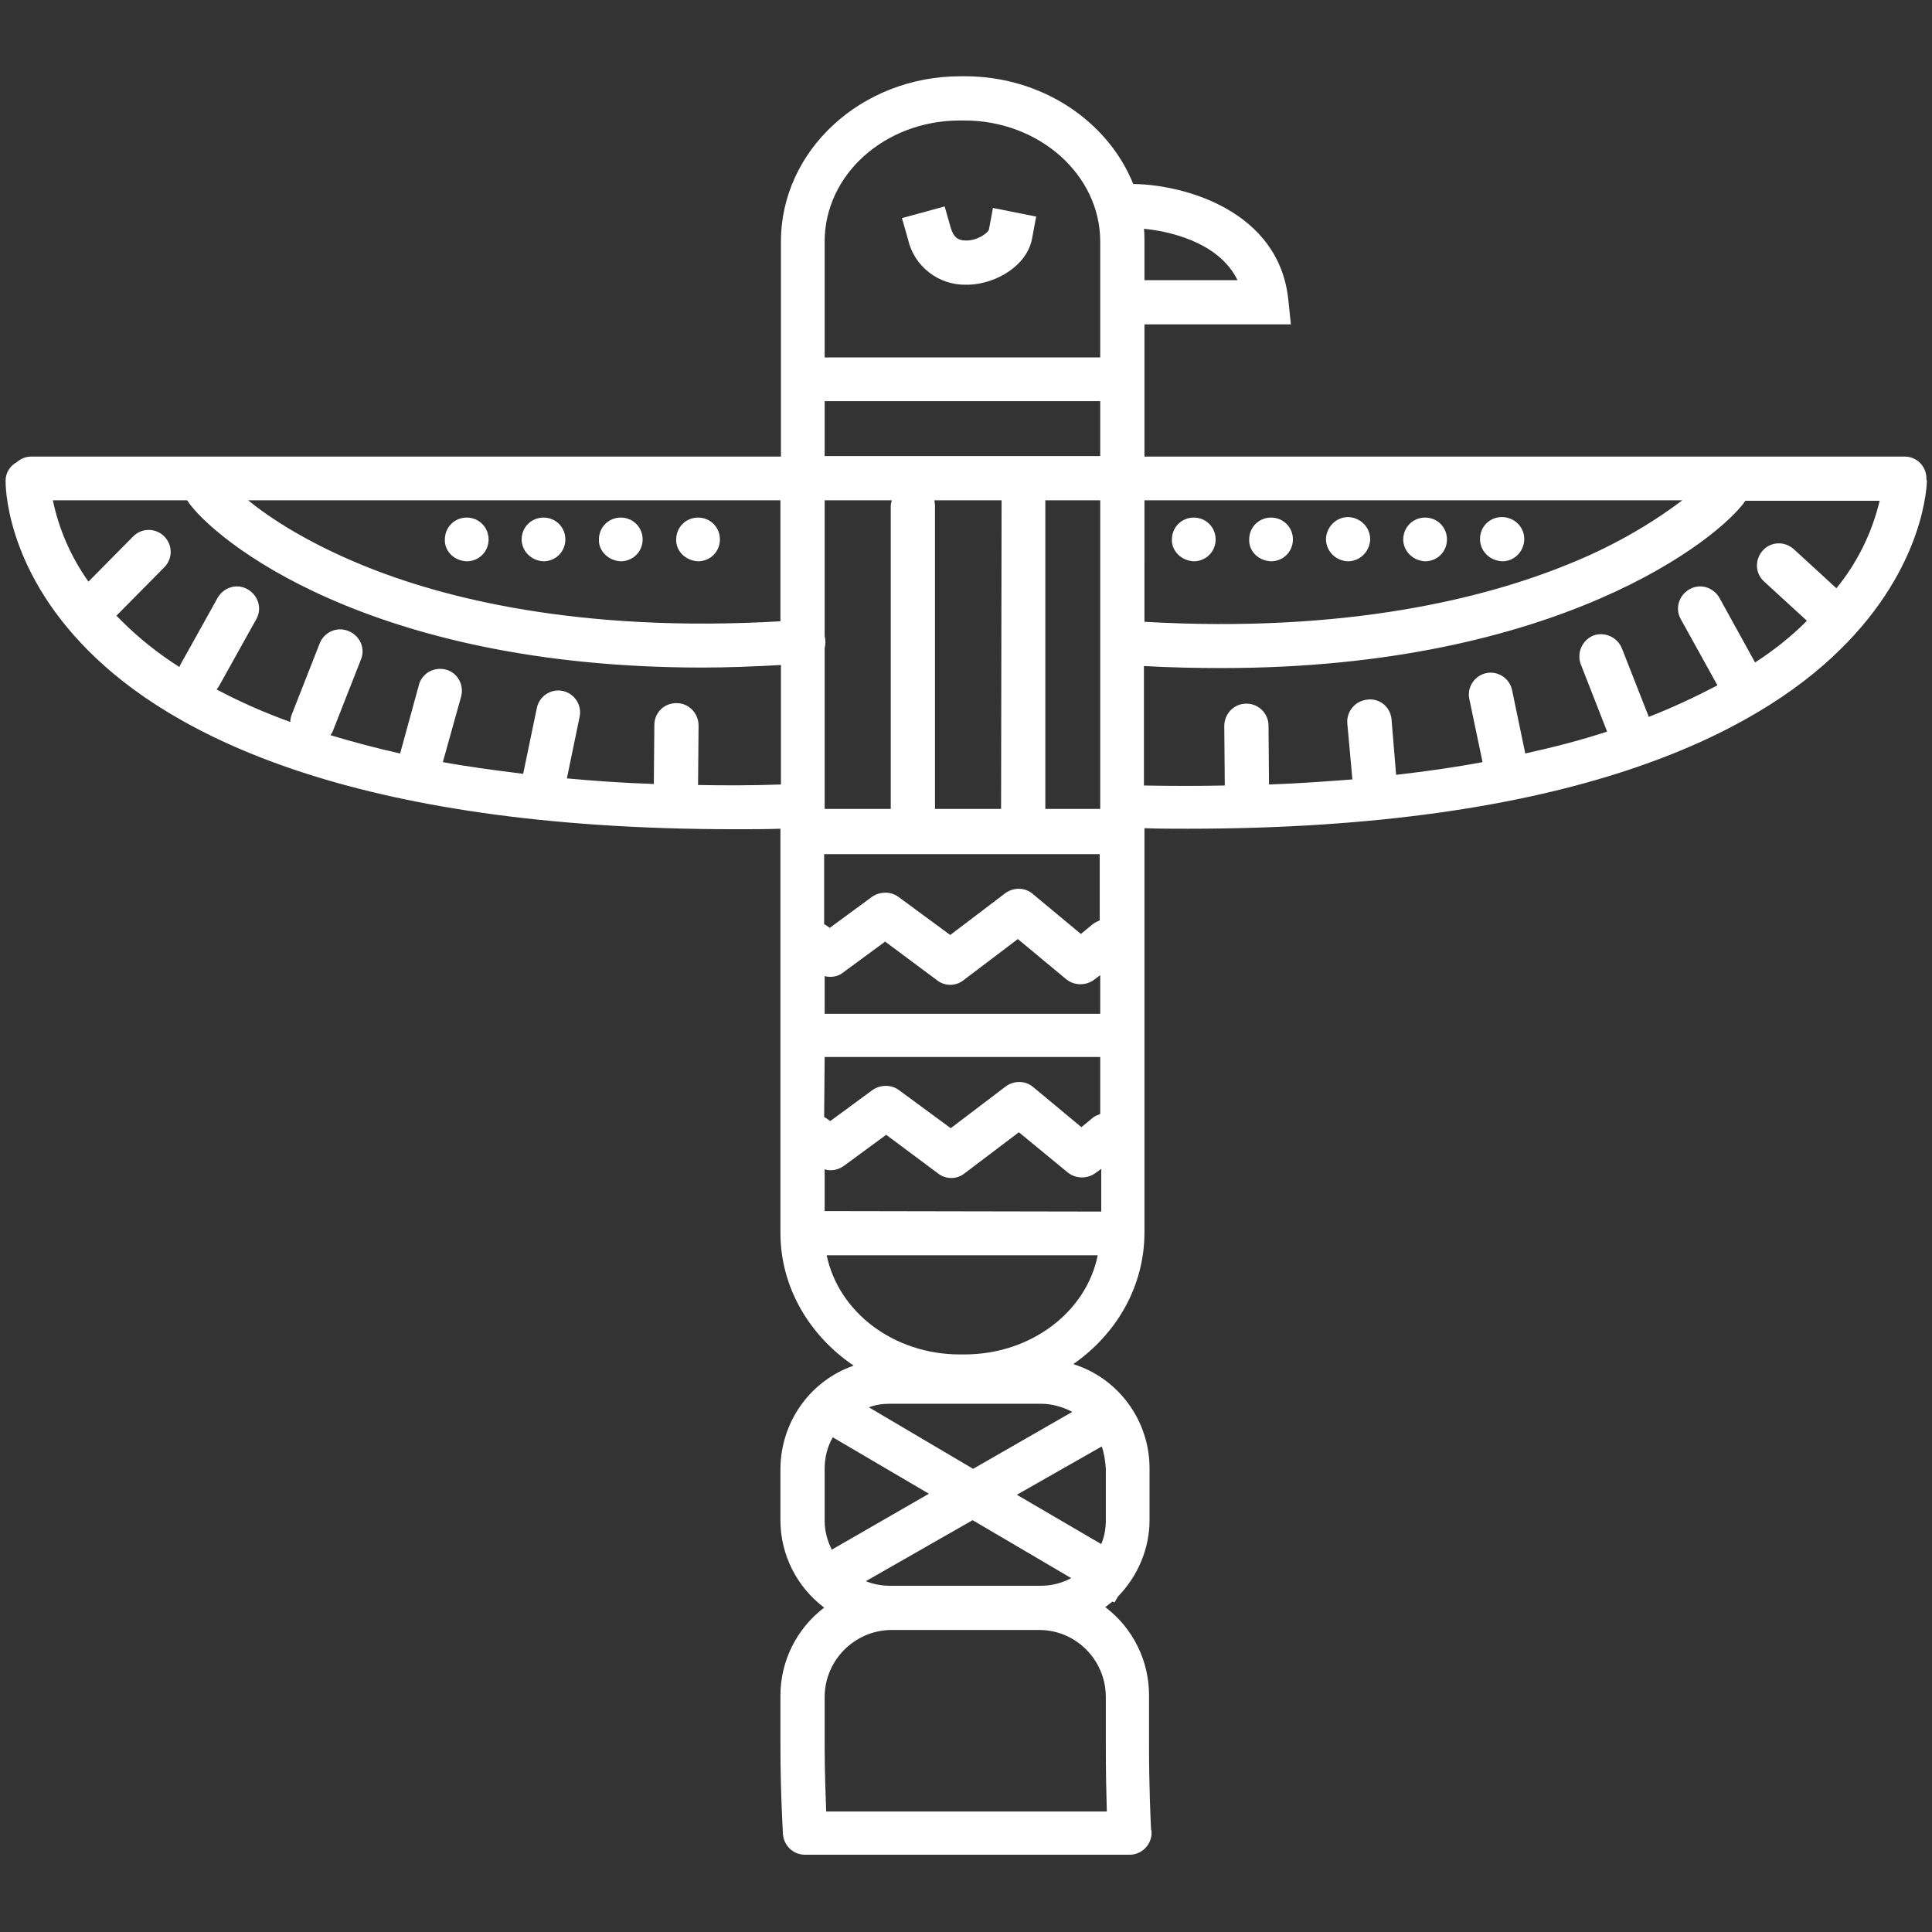 <?xml version="1.0" encoding="utf-8"?>
<svg version="1.1" id="Layer_1" xmlns="http://www.w3.org/2000/svg" xmlns:xlink="http://www.w3.org/1999/xlink" x="0px" y="0px"
	 viewBox="0 0 380 380" style="enable-background:new 0 0 380 380;" xml:space="preserve">
<rect x="0" y="0" width="380" height="380" fill="#333333" stroke="none"/>
<style type="text/css">
	.st0{fill:#FFFFFF;}
</style>
<title>Asset 3</title>
<g id="Layer_2">
	<g id="_ÎÓÈ_2">
		<path class="st0" d="M190,56h0.6c5.3-0.2,11.4-3.7,12.4-9.1l0.8-4.3l-8.5-1.7l-0.8,4.3c-0.2,0.6-2.3,2.2-4.6,2.1
			c-1.6,0-2.4-0.8-2.9-2.5l-1.2-4.2l-8.4,2.3l1.2,4.2C179.8,52.4,184.6,56.1,190,56z"/>
		<path class="st0" d="M122.1,110.4c2.4,0,4.3-1.9,4.3-4.3c0-2.4-1.9-4.3-4.3-4.3c-2.4,0-4.3,1.9-4.3,4.3
			C117.7,108.4,119.7,110.3,122.1,110.4C122.1,110.4,122.1,110.4,122.1,110.4z"/>
		<path class="st0" d="M137.3,110.4c2.4,0,4.3-1.9,4.3-4.3c0-2.4-1.9-4.3-4.3-4.3c-2.4,0-4.3,1.9-4.3,4.3
			C132.9,108.4,134.9,110.3,137.3,110.4C137.3,110.4,137.3,110.4,137.3,110.4z"/>
		<path class="st0" d="M106.9,110.4c2.4,0,4.3-1.9,4.3-4.3c0-2.4-1.9-4.3-4.3-4.3c-2.4,0-4.3,1.9-4.3,4.3
			C102.6,108.4,104.5,110.3,106.9,110.4C106.9,110.4,106.9,110.4,106.9,110.4z"/>
		<path class="st0" d="M91.8,110.4c2.4,0,4.3-1.9,4.3-4.3s-1.9-4.3-4.3-4.3c-2.4,0-4.3,1.9-4.3,4.3
			C87.4,108.4,89.3,110.3,91.8,110.4C91.7,110.4,91.7,110.4,91.8,110.4z"/>
		<path class="st0" d="M378.9,94.3c0-0.1,0-0.2,0-0.2c0-2.4-1.9-4.3-4.3-4.3H225.1v-26h28.8l-0.5-4.8c-1.8-17.6-20.5-22.6-30.1-22.8
			h-0.4c-5-12.4-18-21.2-33.1-21.2h-0.9c-19.5,0-35.3,14.6-35.3,32.5v42.3H6.2c-1.1,0-2.1,0.4-2.9,1.1C2,91.6,1.1,93,1.1,94.5
			c0,0.7-0.2,17,16.3,33.5c16.1,16.2,51.3,35.1,127.3,35.1c2.9,0,5.8,0,8.8-0.1v79.5c0,10.7,5.7,20.2,14.4,26.1
			c-8.6,3-14.3,11.1-14.4,20.2v10.2c0,6.8,3.2,13.1,8.6,17.2c-5.4,4.1-8.6,10.5-8.6,17.3v9.9c0,9.5,0.5,17.1,0.5,17.4
			c0.2,2.3,2.1,4,4.3,4h63.9c2.4,0,4.3-2,4.3-4.3c0-0.2,0-0.4-0.1-0.7c-0.1-1.7-0.4-8.5-0.4-16.5v-9.9c0-6.8-3.2-13.2-8.6-17.3
			c0.5-0.4,0.9-0.7,1.4-1.1l0.4,0.2l0.7-1.2c3.9-4,6.2-9.4,6.2-15v-10.2c0-9.4-6.1-17.7-15-20.5c8.5-5.9,14-15.3,14-25.9v-79.5
			c2.9,0.1,5.7,0.1,8.5,0.1c76,0,111.7-18.9,128.2-35.1c16.9-16.5,17.2-32.8,17.2-33.5C378.9,94.5,378.9,94.4,378.9,94.3z
			 M330.9,98.4c-6.9,5.2-14.5,9.4-22.5,12.6c-15.9,6.5-43.2,13.6-83.3,11.3V98.4L330.9,98.4z M162.2,238.2V230
			c1.3,0.4,2.7,0.1,3.8-0.7l8.3-6.1l10.2,7.6c1.5,1.2,3.7,1.2,5.2,0l10.7-8.1l9.6,7.9c1.6,1.3,3.9,1.3,5.5,0.1l1.1-0.8v8.4
			L162.2,238.2z M216.4,98.4v60.7h-10.8V98.4H216.4z M162.2,207.9h54.2v11.2c-0.5,0.2-1,0.4-1.4,0.7l-2.3,1.9l-9.5-7.9
			c-1.5-1.3-3.8-1.3-5.4-0.1l-10.8,8.2l-10.2-7.5c-1.5-1.1-3.6-1.1-5.2,0l-8.3,6.1l-0.7-0.5c-0.2-0.1-0.3-0.2-0.5-0.3L162.2,207.9z
			 M162.2,192c1.3,0.3,2.6,0.1,3.6-0.7l8.3-6.1l10.2,7.6c1.5,1.2,3.7,1.2,5.2,0l10.7-8.1l9.5,7.9c1.6,1.3,3.9,1.3,5.5,0.1l1.2-0.9
			v7.6h-54.2V192z M216.4,181c-0.5,0.2-1,0.4-1.5,0.8l-2.3,1.9l-9.5-7.9c-1.5-1.3-3.8-1.3-5.4-0.1l-10.8,8.2l-10.2-7.5
			c-1.5-1.1-3.6-1.1-5.2,0l-8.3,6.1l-0.7-0.5c-0.1-0.1-0.3-0.2-0.4-0.2v-13.8h54.2V181z M196.9,159.1h-13V99.5
			c0-0.4-0.1-0.7-0.1-1.1h13.2L196.9,159.1z M175.2,99.5v59.6h-13v-31.6c0.2-0.8,0.2-1.6,0-2.4V98.4h13.2
			C175.3,98.8,175.2,99.2,175.2,99.5L175.2,99.5z M243.4,55.1h-18.3v-7.6c0-0.8,0-1.7-0.1-2.5C229.2,45.4,239.6,47.3,243.4,55.1
			L243.4,55.1z M188.8,23.7h0.9c14.7,0,26.7,10.7,26.7,23.8v22.8h-54.2V47.5C162.2,34.3,174.1,23.7,188.8,23.7z M162.2,78.9h54.2
			v10.8h-54.2V78.9z M153.5,122.2c-39.7,2.3-66.5-4.6-82.1-11c-11-4.5-18.3-9.3-22.6-12.8h104.7L153.5,122.2z M137.3,154.4l0.1-11.7
			c0-2.4-1.9-4.4-4.3-4.4c0,0,0,0,0,0h-0.1c-2.4,0-4.3,1.9-4.3,4.3l-0.1,11.6c-6-0.2-11.7-0.6-17.1-1.1L114,141
			c0.5-2.3-1-4.6-3.3-5.1c-2.3-0.5-4.6,1-5.1,3.3l0,0l-2.7,13c-5.6-0.7-10.9-1.4-15.8-2.3l3.6-12.9c0.6-2.3-0.7-4.7-3-5.3
			c-2.3-0.6-4.7,0.7-5.3,3l0,0l-3.7,13.5c-4.9-1.1-9.4-2.3-13.7-3.6c0.2-0.3,0.4-0.6,0.5-0.9l5.5-14c0.9-2.2-0.2-4.7-2.5-5.6
			c-2.2-0.9-4.7,0.2-5.6,2.4l-5.5,14c-0.2,0.5-0.3,1-0.3,1.5c-5-1.8-9.8-3.9-14.5-6.4c0.2-0.2,0.3-0.4,0.5-0.7l7.3-13.1
			c1.2-2.1,0.4-4.7-1.7-5.9c-2.1-1.2-4.7-0.4-5.9,1.7l-7.3,13.1c-0.1,0.2-0.2,0.4-0.2,0.5c-4.1-2.6-7.9-5.6-11.3-9
			c-0.4-0.4-0.7-0.7-1.1-1.1l9.4-9.5c1.7-1.7,1.7-4.4,0-6.1c-1.7-1.7-4.4-1.7-6.1,0l0,0l-8.8,8.9c-3.4-4.8-5.8-10.2-7-16h26.4
			c5,7.6,35.6,32.9,101.3,32.9c5,0,10.2-0.2,15.5-0.5v23.5C147.9,154.5,142.5,154.5,137.3,154.4L137.3,154.4z M217.5,288.9v10.2
			c0,1.6-0.3,3.2-0.9,4.6L200,294l16.7-9.5C217.2,285.9,217.4,287.4,217.5,288.9L217.5,288.9z M191.4,288.9l-20.5-12.1
			c1.3-0.5,2.7-0.7,4.1-0.7h29.7c2.2,0,4.3,0.6,6.2,1.6L191.4,288.9z M163.6,304.8c-0.9-1.8-1.4-3.7-1.4-5.7v-10.2
			c0-2.2,0.5-4.3,1.6-6.2l18.9,11.1L163.6,304.8z M162.5,356.3c-0.1-3.1-0.3-7.7-0.3-12.8v-9.9c0.1-7.1,5.9-12.9,13-13h29.4
			c7.1,0.1,12.8,5.9,12.9,13v9.9c0,5.1,0.1,9.6,0.2,12.8L162.5,356.3z M204.7,311.9H175c-1.6,0-3.2-0.3-4.7-0.9l21-12l19.4,11.4
			C208.8,311.4,206.8,311.9,204.7,311.9L204.7,311.9z M189.7,266.4h-0.9c-13.1,0-23.9-8.4-26.2-19.5h53.3
			C213.7,258,202.8,266.4,189.7,266.4L189.7,266.4z M345.2,130.3l-7-12.7c-1.2-2.1-3.8-2.9-5.9-1.7s-2.9,3.8-1.7,5.9l0,0l7.2,13
			c-4.4,2.3-8.9,4.4-13.5,6.2l-5.3-13.5c-0.9-2.2-3.4-3.3-5.6-2.5c-2.2,0.9-3.3,3.4-2.5,5.6l5.2,13.3c-4.9,1.6-10.2,3-16.1,4.3
			l-2.6-12.5c-0.5-2.3-2.8-3.8-5.1-3.3c-2.3,0.5-3.8,2.8-3.3,5.1l2.6,12.4c-5.3,1-10.9,1.8-17,2.5l-0.9-10.9
			c-0.2-2.4-2.3-4.2-4.7-3.9c-2.4,0.2-4.2,2.3-4,4.7l1,11c-5.2,0.4-10.6,0.8-16.4,1l-0.1-11.6c0-2.4-2-4.3-4.3-4.3h-0.1
			c-2.4,0-4.3,2-4.3,4.4c0,0,0,0,0,0l0.1,11.7c-5.1,0.1-10.4,0.1-15.9,0v-23.5c5.3,0.3,10.4,0.4,15.3,0.4c66.2,0,97.9-25.5,103-32.9
			h26.4c-1.5,6.3-4.4,12.2-8.5,17.2l-8.4-7.7c-1.8-1.6-4.5-1.5-6.1,0.3c-1.6,1.8-1.5,4.5,0.3,6.1l0,0l8.4,7.7l-0.1,0.1
			C352.3,125.2,348.9,127.9,345.2,130.3z"/>
		<path class="st0" d="M295.5,110.4c2.4,0,4.3-2,4.3-4.4c0-2.4-2-4.3-4.4-4.3c-2.4,0-4.3,1.9-4.3,4.3
			C291.1,108.4,293,110.3,295.5,110.4C295.4,110.4,295.4,110.4,295.5,110.4z"/>
		<path class="st0" d="M280.3,110.4c2.4,0,4.3-1.9,4.3-4.3c0-2.4-1.9-4.3-4.3-4.3c-2.4,0-4.3,1.9-4.3,4.3
			C276,108.4,277.9,110.3,280.3,110.4C280.3,110.4,280.3,110.4,280.3,110.4z"/>
		<path class="st0" d="M234.8,110.4c2.4,0,4.3-1.9,4.3-4.3c0-2.4-1.9-4.3-4.3-4.3c-2.4,0-4.3,1.9-4.3,4.3
			C230.4,108.4,232.4,110.3,234.8,110.4C234.8,110.4,234.8,110.4,234.8,110.4z"/>
		<path class="st0" d="M265.1,110.4c2.4,0,4.3-1.9,4.4-4.3c0-2.4-1.9-4.3-4.3-4.4c-2.4,0-4.3,1.9-4.4,4.3c0,0,0,0,0,0
			C260.8,108.4,262.7,110.3,265.1,110.4z"/>
		<path class="st0" d="M250,110.4c2.4,0,4.3-1.9,4.3-4.3c0-2.4-1.9-4.3-4.3-4.3c-2.4,0-4.3,1.9-4.3,4.3
			C245.6,108.4,247.5,110.3,250,110.4C249.9,110.4,250,110.4,250,110.4z"/>
	</g>
</g>
</svg>
